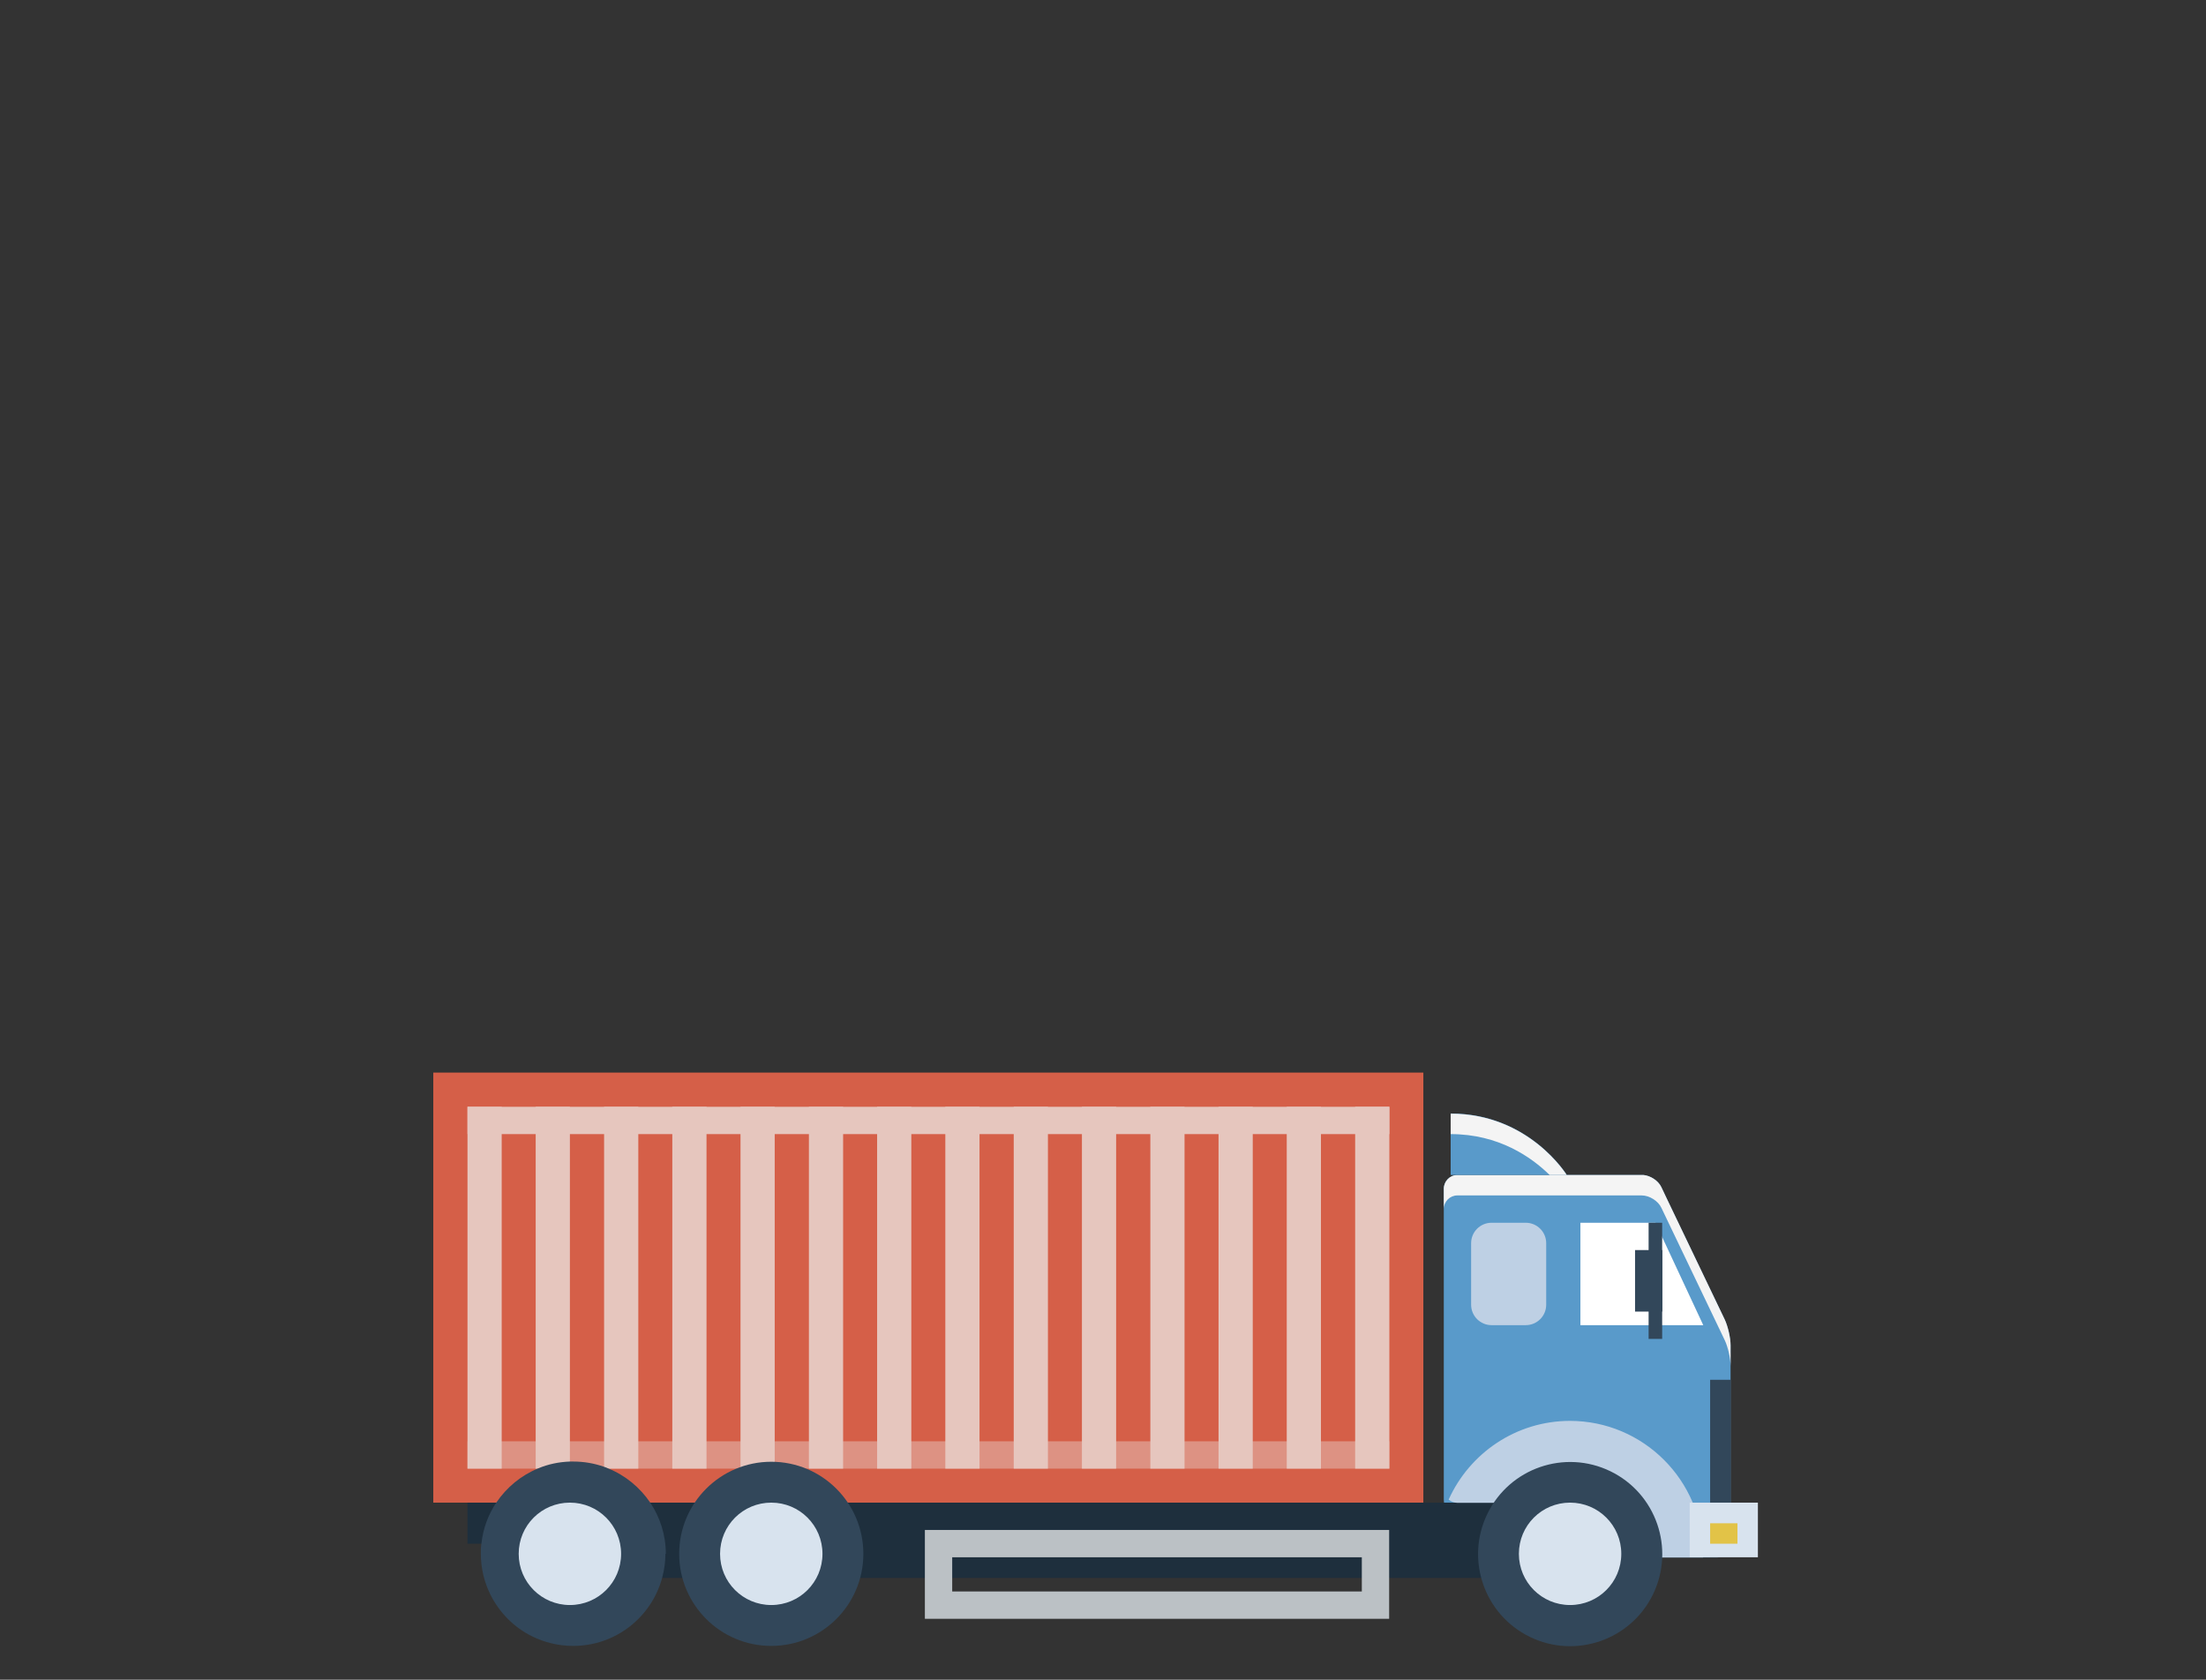 <svg width="109" height="83" viewBox="0 0 109 83" fill="none" xmlns="http://www.w3.org/2000/svg">
<rect x="0" y="0" width="109" height="83" fill="#333333" stroke="none"/>
<path d="M70.329 53H21.409V74.25H70.329V53Z" fill="#D55F48"/>
<g style="mix-blend-mode:multiply">
<path d="M38.279 54.69V72.57H36.589V54.69H38.279ZM39.969 54.69V72.57H41.659V54.69H39.969ZM43.339 54.69V72.57H45.029V54.69H43.339ZM33.219 54.69V72.57H34.909V54.69H33.219ZM23.099 54.69V72.57H24.789V54.69H23.099ZM26.469 54.69V72.57H28.159V54.69H26.469ZM29.849 54.69V72.57H31.539V54.69H29.849ZM53.459 54.69V72.57H55.149V54.69H53.459ZM63.579 54.69V72.57H65.269V54.69H63.579ZM46.709 54.69V72.57H48.399V54.69H46.709ZM60.209 54.69V72.57H61.899V54.69H60.209ZM66.959 54.69V72.57H68.649V54.69H66.959ZM56.839 54.69V72.57H58.529V54.69H56.839ZM50.089 54.69V72.57H51.779V54.69H50.089Z" fill="#E6C6BE"/>
</g>
<g style="mix-blend-mode:multiply">
<path d="M68.649 54.69H23.099V56.04H68.649V54.69Z" fill="#E6C6BE"/>
</g>
<g style="mix-blend-mode:multiply" opacity="0.5">
<path d="M68.649 71.22H23.099V72.57H68.649V71.22Z" fill="#E6C6BE"/>
</g>
<path d="M85.509 66.49V76.28C85.509 76.65 85.199 76.96 84.829 76.96H78.419C78.049 76.96 77.529 76.74 77.269 76.48L75.539 75.29L75.519 75.27C75.329 75.08 75.009 74.92 74.709 74.84C74.589 74.81 74.479 74.79 74.369 74.79H72.009C71.689 74.79 71.419 74.56 71.349 74.25C71.349 74.2 71.339 74.16 71.339 74.11V58.74C71.339 58.37 71.639 58.06 72.009 58.06H81.119C81.119 58.06 81.169 58.06 81.199 58.06C81.549 58.09 81.939 58.34 82.089 58.66L82.349 59.21L85.219 65.2C85.379 65.54 85.509 66.11 85.509 66.48V66.49Z" fill="#599ACA"/>
<g style="mix-blend-mode:soft-light">
<path d="M85.509 66.49V67.5C85.509 67.13 85.379 66.55 85.219 66.22L82.089 59.68C81.929 59.34 81.499 59.07 81.119 59.07H72.009C71.639 59.07 71.339 59.37 71.339 59.75V58.74C71.339 58.37 71.639 58.06 72.009 58.06H81.119C81.119 58.06 81.169 58.06 81.199 58.06C81.549 58.09 81.939 58.34 82.089 58.66L82.349 59.21L85.219 65.2C85.379 65.54 85.509 66.11 85.509 66.48V66.49Z" fill="#F4F4F4"/>
</g>
<path d="M74.719 74.25V77.97H23.939V76.28H23.099V74.25H74.719Z" fill="#1E2F3D"/>
<g style="mix-blend-mode:multiply">
<path d="M77.579 70.21C74.909 70.21 72.609 71.81 71.579 74.1C71.699 74.2 71.849 74.26 72.009 74.26H75.049L75.529 74.74L76.399 75.61L77.269 76.48C77.529 76.74 78.049 76.96 78.419 76.96H84.149C84.149 76.9 84.149 76.85 84.149 76.79C84.149 73.16 81.199 70.21 77.569 70.21H77.579Z" fill="#BED0E4"/>
</g>
<path d="M81.799 60.42H78.089V65.48H84.159L81.799 60.42Z" fill="white"/>
<path d="M85.509 68.18H84.499V76.95H85.509V68.18Z" fill="#32475A"/>
<path d="M32.879 76.78C32.879 77.19 32.819 77.58 32.719 77.96C32.199 79.9 30.429 81.33 28.319 81.33C27.599 81.33 26.909 81.16 26.299 80.86C25.399 80.42 24.679 79.69 24.229 78.79C23.929 78.18 23.759 77.5 23.759 76.77C23.759 76.6 23.759 76.43 23.789 76.26C23.869 75.52 24.129 74.83 24.529 74.24C25.039 73.49 25.749 72.9 26.609 72.55C27.089 72.35 27.609 72.24 28.159 72.22C28.219 72.22 28.269 72.22 28.329 72.22C28.859 72.22 29.369 72.31 29.849 72.48C29.919 72.5 29.989 72.53 30.049 72.56C30.899 72.9 31.619 73.5 32.129 74.25C32.609 74.97 32.899 75.84 32.899 76.78H32.879Z" fill="#32475A"/>
<path d="M38.109 81.33C40.622 81.33 42.659 79.293 42.659 76.78C42.659 74.267 40.622 72.23 38.109 72.23C35.596 72.23 33.559 74.267 33.559 76.78C33.559 79.293 35.596 81.33 38.109 81.33Z" fill="#32475A"/>
<path d="M81.676 78.781C82.774 76.521 81.832 73.798 79.572 72.7C77.312 71.602 74.589 72.544 73.491 74.805C72.393 77.065 73.335 79.788 75.596 80.886C77.856 81.984 80.578 81.041 81.676 78.781Z" fill="#32475A"/>
<path d="M80.109 76.78C80.109 78.18 78.979 79.31 77.579 79.31C76.179 79.31 75.049 78.18 75.049 76.78C75.049 75.38 76.179 74.25 77.579 74.25C78.979 74.25 80.109 75.38 80.109 76.78Z" fill="#D8E3EE"/>
<path d="M40.639 76.78C40.639 78.18 39.509 79.31 38.109 79.31C36.709 79.31 35.579 78.18 35.579 76.78C35.579 75.38 36.709 74.25 38.109 74.25C39.509 74.25 40.639 75.38 40.639 76.78Z" fill="#D8E3EE"/>
<path d="M30.689 76.78C30.689 78.18 29.559 79.31 28.159 79.31C26.759 79.31 25.629 78.18 25.629 76.78C25.629 75.38 26.759 74.25 28.159 74.25C29.559 74.25 30.689 75.38 30.689 76.78Z" fill="#D8E3EE"/>
<path d="M67.289 76.95V78.64H47.049V76.95H67.289ZM68.639 75.6H45.699V79.99H68.639V75.6Z" fill="#BBC1C5"/>
<path d="M77.419 58.06H71.679V55.02C75.559 55.02 77.419 58.06 77.419 58.06Z" fill="#599ACA"/>
<g style="mix-blend-mode:soft-light">
<path d="M77.419 58.06H76.569C75.669 57.18 74.059 56.04 71.679 56.04V55.03C75.559 55.03 77.419 58.07 77.419 58.07V58.06Z" fill="#F4F4F4"/>
</g>
<path d="M82.129 60.42H81.459V66.16H82.129V60.42Z" fill="#32475A"/>
<path d="M82.139 61.77H80.789V64.81H82.139V61.77Z" fill="#32475A"/>
<path d="M86.859 74.25H83.489V76.95H86.859V74.25Z" fill="#D8E3EE"/>
<path d="M85.849 75.27H84.499V76.28H85.849V75.27Z" fill="#E2C347"/>
<g style="mix-blend-mode:multiply">
<path d="M75.389 60.42H73.699C73.141 60.42 72.689 60.872 72.689 61.43V64.47C72.689 65.028 73.141 65.48 73.699 65.48H75.389C75.947 65.48 76.399 65.028 76.399 64.47V61.43C76.399 60.872 75.947 60.42 75.389 60.42Z" fill="#BED0E4"/>
</g>
</svg>
